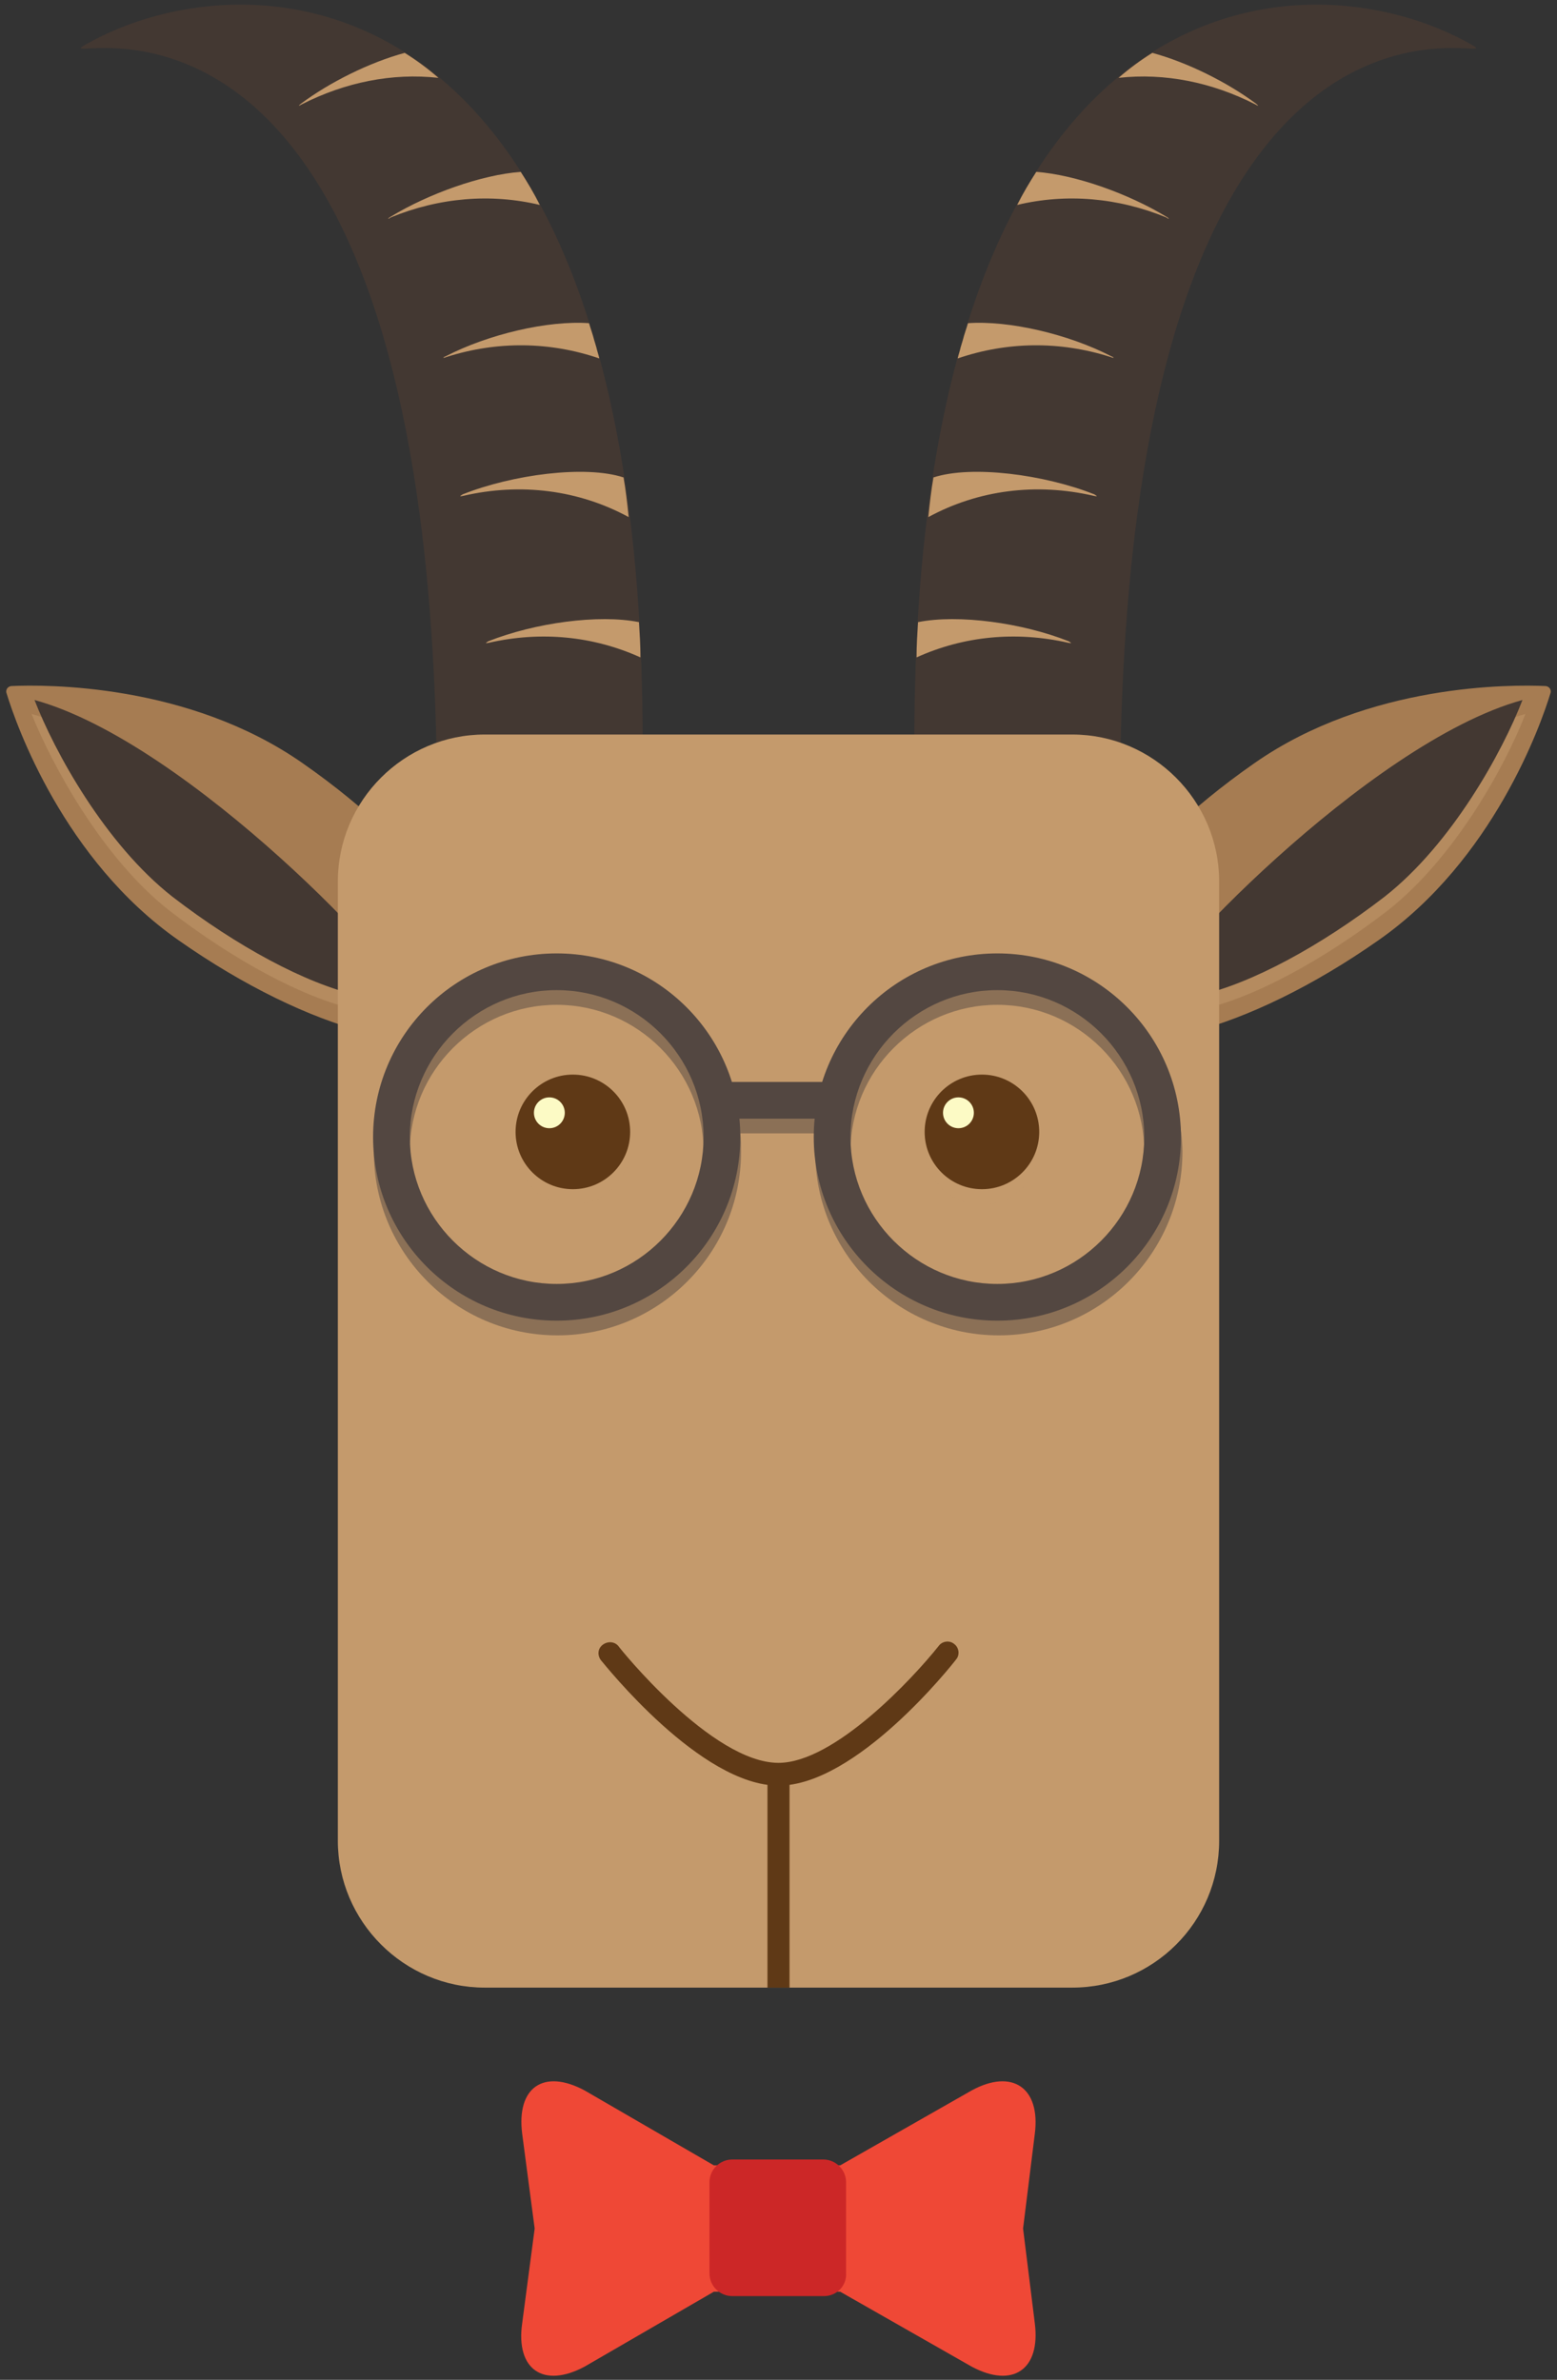 <?xml version="1.0" encoding="utf-8"?>
<!-- Generator: Adobe Illustrator 19.2.1, SVG Export Plug-In . SVG Version: 6.00 Build 0)  -->
<svg version="1.1" id="goat" xmlns="http://www.w3.org/2000/svg" xmlns:xlink="http://www.w3.org/1999/xlink" x="0px" y="0px"
	 viewBox="0 0 212 324" style="enable-background:new 0 0 212 324;" xml:space="preserve">
<rect x="0" y="0" width="212" height="324" fill="#333333" stroke="none"/>
<style type="text/css">
	.Graphic_x0020_Style{opacity:0.5;fill:#C49A6C;}
	.st0{fill:#EF4836;}
	.st1{fill:#CC2727;}
	.st2{fill:#433832;}
	.st3{fill:#C49A6C;}
	.st4{fill:#A67C52;}
	.st5{fill:#5F3916;}
	.st6{fill:#FCFAC5;}
	.st7{opacity:0.5;fill:#534741;}
	.st8{fill:#534741;}
</style>
<g id="bow">
	<path class="st0" d="M79.6,284.6c-5.6-3-9.3-0.4-8.5,5.9l1.7,12.9l-1.7,12.9c-0.9,6.3,2.9,8.9,8.5,5.9l17.6-10.2h8.6h8.6l17.9,10.2
		c5.6,3,9.4,0.4,8.6-5.9l-1.6-12.9l1.6-12.9c0.8-6.3-3.1-8.9-8.6-5.9l-17.9,10.2h-8.6h-8.6L79.6,284.6z"/>
	<path class="st1" d="M112.2,312.6H99.7c-1.7,0-3.1-1.4-3.1-3.1v-12.4c0-1.7,1.4-3.1,3.1-3.1h12.4c1.7,0,3.1,1.4,3.1,3.1v12.4
		C115.3,311.2,113.9,312.6,112.2,312.6z"/>
</g>
<g id="goat_3_">
	<g id="horn_5_">
		<path class="st2" d="M138.6,114.7c7.7,0,14-6.3,14-14l0,0c2.7-113.1,54.5-90.8,47.8-94.6c-22.7-13-75.9-10.4-75.9,94.6
			C124.5,108.4,130.8,114.7,138.6,114.7z"/>
		<path class="st3" d="M145.4,87.5c0.5,0.1,0.6,0.1,0.1-0.2c-6.3-2.5-15-3.7-20.5-2.6c-0.1,1.6-0.2,3.2-0.2,4.8
			C131.2,86.6,138.3,85.9,145.4,87.5z"/>
		<path class="st3" d="M148.9,67.5c0.5,0.1,0.6,0.1,0.1-0.2c-6.8-2.7-16.7-4-21.9-2.3c-0.3,1.7-0.5,3.5-0.7,5.4
			C133.2,66.7,141.1,65.7,148.9,67.5z"/>
		<path class="st3" d="M131.8,44c-0.2,0.7-0.5,1.5-0.7,2.3c-0.1,0.3-0.2,0.7-0.3,1c-0.1,0.5-0.3,1-0.4,1.5l0,0
			c6.7-2.3,13.9-2.4,20.8-0.2c0.5,0.2,0.6,0.1,0.1-0.1C145.5,45.5,137.4,43.6,131.8,44z"/>
		<path class="st3" d="M158.8,29.5c-5.1-3.1-12.3-5.7-17.7-6.1c-0.9,1.4-1.8,2.9-2.6,4.5c6.7-1.6,13.7-1,20.3,1.7
			C159.2,29.9,159.3,29.8,158.8,29.5z"/>
		<path class="st3" d="M170.9,14.2c0.5,0.3,0.5,0.2,0.1-0.1c-3.9-2.9-9.3-5.6-14.1-6.9c-1.6,1-3.1,2.1-4.6,3.4
			C158.6,9.9,165,11.2,170.9,14.2z"/>
	</g>
	<g id="horn_4_">
		<path class="st2" d="M73.4,114.7c-7.7,0-14-6.3-14-14l0,0C56.7-12.4,4.9,9.9,11.6,6.1c22.7-13,75.9-10.4,75.9,94.6
			C87.5,108.4,81.2,114.7,73.4,114.7z"/>
		<path class="st3" d="M66.6,87.5c-0.5,0.1-0.6,0.1-0.1-0.2c6.3-2.5,15-3.7,20.5-2.6c0.1,1.6,0.2,3.2,0.2,4.8
			C80.8,86.6,73.7,85.9,66.6,87.5z"/>
		<path class="st3" d="M63.1,67.5c-0.5,0.1-0.6,0.1-0.1-0.2c6.8-2.7,16.7-4,21.9-2.3c0.3,1.7,0.5,3.5,0.7,5.4
			C78.8,66.7,70.9,65.7,63.1,67.5z"/>
		<path class="st3" d="M80.2,44c0.2,0.7,0.5,1.5,0.7,2.3c0.1,0.3,0.2,0.7,0.3,1c0.1,0.5,0.3,1,0.4,1.5l0,0
			c-6.7-2.3-13.9-2.4-20.8-0.2c-0.5,0.2-0.6,0.1-0.1-0.1C66.5,45.5,74.6,43.6,80.2,44z"/>
		<path class="st3" d="M53.2,29.5c5.1-3.1,12.3-5.7,17.7-6.1c0.9,1.4,1.8,2.9,2.6,4.5c-6.7-1.6-13.7-1-20.3,1.7
			C52.8,29.9,52.7,29.8,53.2,29.5z"/>
		<path class="st3" d="M41.1,14.2c-0.5,0.3-0.5,0.2-0.1-0.1c3.9-2.9,9.3-5.6,14.1-6.9c1.6,1,3.1,2.1,4.6,3.4
			C53.4,9.9,47,11.2,41.1,14.2z"/>
	</g>
	<g id="face_3_">
		<g>
			<path class="st4" d="M24.3,128C8.7,117.1,2.2,98.7,0.9,94.4c-0.2-0.5,0.2-1,0.7-1c4.5-0.2,24-0.4,39.6,10.5
				c17.8,12.4,28.4,27.9,23.7,34.6C60.2,145.2,42.1,140.5,24.3,128z"/>
			<path class="Graphic_x0020_Style" d="M48.3,137.4c-7.1-1.6-16.5-6.7-25.2-13.4C14,116.9,7.1,104.2,4.3,97.2
				c21.1,5.8,51.3,38,50.4,40.4C54.3,137.9,52.4,138.4,48.3,137.4z"/>
			<path class="st2" d="M48.7,135.5c-7.1-1.6-16.5-6.7-25.2-13.4c-9.2-7.2-16.1-19.8-18.8-26.8c21.1,5.8,51.3,38,50.4,40.4
				C54.6,135.9,52.7,136.4,48.7,135.5z"/>
		</g>
		<g>
			<path class="st4" d="M187.7,128c15.6-10.9,22.1-29.3,23.4-33.6c0.2-0.5-0.2-1-0.7-1c-4.5-0.2-24-0.4-39.6,10.5
				c-17.8,12.4-28.4,27.9-23.7,34.6C151.8,145.2,169.9,140.5,187.7,128z"/>
			<path class="Graphic_x0020_Style" d="M163.7,137.4c7.1-1.6,16.5-6.7,25.2-13.4c9.2-7.2,16.1-19.8,18.8-26.8
				c-21.1,5.8-51.3,38-50.4,40.4C157.7,137.9,159.6,138.4,163.7,137.4z"/>
			<path class="st2" d="M163.3,135.5c7.1-1.6,16.5-6.7,25.2-13.4c9.2-7.2,16.1-19.8,18.8-26.8c-21.1,5.8-51.3,38-50.4,40.4
				C157.4,135.9,159.3,136.4,163.3,135.5z"/>
		</g>
		<path class="st3" d="M146,270.6H66c-11,0-20-9-20-20V120c0-11,9-20,20-20h80c11,0,20,9,20,20v130.6C166,261.7,157,270.6,146,270.6
			z"/>
		<g>
			<circle class="Graphic_x0020_Style" cx="78" cy="156.2" r="7.8"/>
			<circle class="st5" cx="78" cy="154.1" r="7.8"/>
			<circle class="st6" cx="74.8" cy="151.5" r="2.1"/>
		</g>
		<g>
			<circle class="Graphic_x0020_Style" cx="133.7" cy="156.2" r="7.8"/>
			<circle class="st5" cx="133.7" cy="154.1" r="7.8"/>
			<circle class="st6" cx="130.5" cy="151.5" r="2.1"/>
		</g>
	</g>
	<g id="glasses_3_">
		<path class="st7" d="M135.8,131.8c-11.2,0-20.7,7.4-23.8,17.5H99.7c-3.2-10.1-12.7-17.5-23.8-17.5c-13.8,0-25,11.2-25,25
			c0,13.8,11.2,25,25,25c13.8,0,25-11.2,25-25c0-0.8,0-1.7-0.1-2.5h10.3c-0.1,0.8-0.1,1.7-0.1,2.5c0,13.8,11.2,25,25,25
			c13.8,0,25-11.2,25-25C160.8,143,149.6,131.8,135.8,131.8z M75.8,176.8c-11,0-20-9-20-20s9-20,20-20s20,9,20,20
			S86.8,176.8,75.8,176.8z M135.8,176.8c-11,0-20-9-20-20s9-20,20-20c11,0,20,9,20,20S146.8,176.8,135.8,176.8z"/>
		<path class="st8" d="M75.8,179.8c-13.8,0-25-11.2-25-25c0-13.8,11.2-25,25-25c13.8,0,25,11.2,25,25
			C100.8,168.6,89.6,179.8,75.8,179.8z M75.8,134.8c-11,0-20,9-20,20s9,20,20,20s20-9,20-20S86.8,134.8,75.8,134.8z"/>
		<path class="st8" d="M135.8,179.8c-13.8,0-25-11.2-25-25c0-13.8,11.2-25,25-25c13.8,0,25,11.2,25,25
			C160.8,168.6,149.6,179.8,135.8,179.8z M135.8,134.8c-11,0-20,9-20,20s9,20,20,20c11,0,20-9,20-20S146.8,134.8,135.8,134.8z"/>
		<rect x="96.8" y="147.3" class="st8" width="18" height="5"/>
	</g>
	<g>
		<path class="st5" d="M106,243.1c-10.6,0-23.6-16.4-24.2-17.1c-0.5-0.7-0.4-1.6,0.3-2.1c0.7-0.5,1.6-0.4,2.1,0.2
			c0.1,0.2,12.7,15.9,21.8,15.9c7.6,0,18.3-11.5,21.8-15.9c0.5-0.7,1.5-0.8,2.1-0.3c0.7,0.5,0.8,1.5,0.3,2.1
			C129.6,226.7,116.6,243.1,106,243.1z"/>
		<rect x="104.5" y="241.1" class="st5" width="3" height="29.5"/>
	</g>
</g>
</svg>

